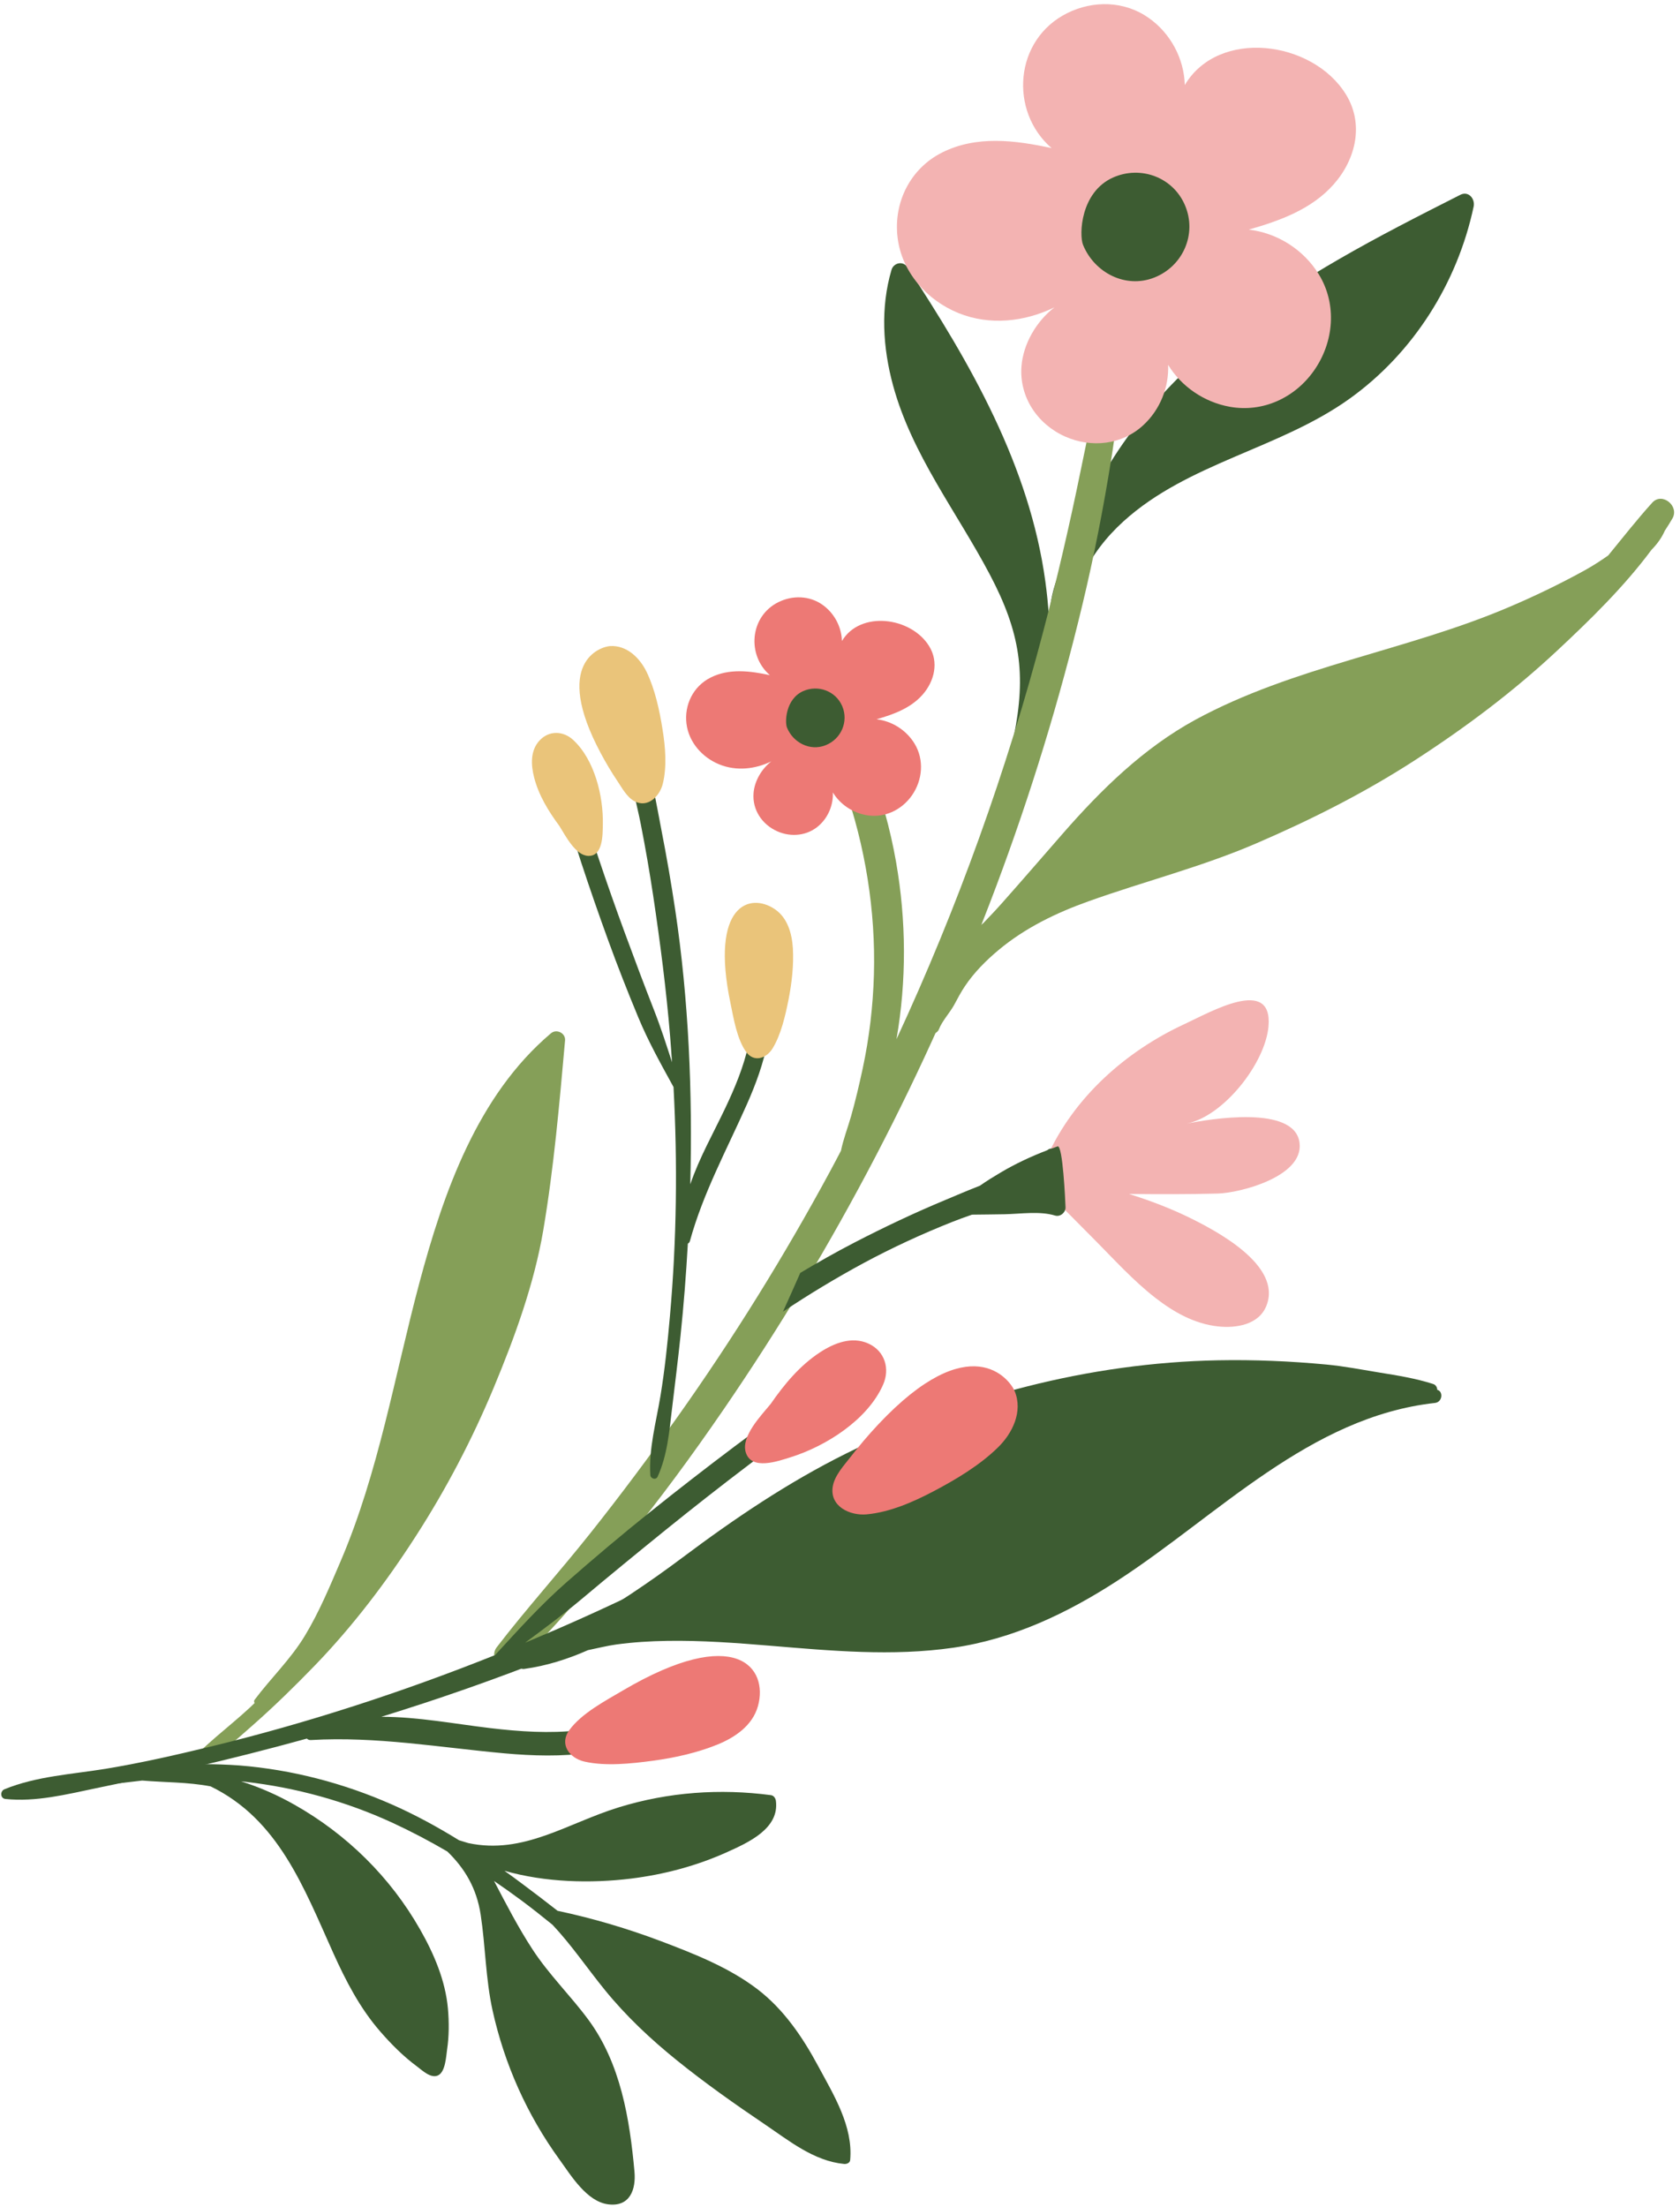 <?xml version="1.0" encoding="UTF-8"?><svg xmlns="http://www.w3.org/2000/svg" xmlns:xlink="http://www.w3.org/1999/xlink" height="318.7" preserveAspectRatio="xMidYMid meet" version="1.0" viewBox="-0.2 -0.6 242.7 318.7" width="242.7" zoomAndPan="magnify"><g id="change1_1"><path d="M151.94,91.9c0.31,1.07,1.97,1.09,2.03-0.13c0.36-6.82,3.04-12.45,8.11-17.06 c9.31-8.47,22.55-10.47,32.68-17.73c9.22-6.6,15.58-16.7,17.93-27.75c0.23-1.11-0.73-2.3-1.92-1.7c-5.93,3-11.86,6.01-17.61,9.34 c-9.63,5.57-18.81,12-26.23,20.37c-3.49,3.94-6.54,8.22-8.94,12.92c-1.46,2.85-2.77,5.84-3.59,8.94 C152.06,82.93,150.67,87.52,151.94,91.9z" fill="#3D5C32"/></g><g id="change1_2"><path d="M128.82,55.08c2.73,10.01,9.22,18.26,13.99,27.32c4.37,8.29,5.27,14.34,3.45,23.34 c-0.52,2.55-0.3,5.92,2.28,3.53c1.2-1.11,1.55-4.69,1.87-6.28c1.32-6.46,1.3-13.07,0.41-19.59c-2.28-16.7-10.83-31.57-19.95-45.43 c-0.62-0.94-1.98-0.62-2.28,0.4C126.98,43.84,127.33,49.62,128.82,55.08z" fill="#3D5C32"/></g><g id="change2_2"><path d="M71.56,237.28c4.32-5.62,9.08-10.88,13.49-16.43c4.35-5.47,8.55-11.1,12.6-16.8 c8.09-11.4,15.47-23.29,22.11-35.58c0.52-0.96,1.02-1.92,1.53-2.89c0.34-1.67,0.98-3.32,1.44-4.92c0.65-2.28,1.19-4.59,1.69-6.91 c0.96-4.47,1.5-9.04,1.63-13.61c0.26-9.21-1.25-18.57-4.31-27.26c-1.76-4.99-4.03-9.72-6.34-14.46c-0.72-1.48,1.46-2.45,2.41-1.31 c6.22,7.47,9.77,17.29,11.44,26.77c1.48,8.44,1.53,17.15,0.06,25.59c8.83-19.03,15.96-38.85,21.27-59.14 c1.97-7.54,3.74-15.15,5.3-22.79c1.6-7.81,3.32-15.61,4.45-23.5c0.21-1.46,2.36-1.06,2.24,0.38c-0.61,7.07-1.09,14.18-2.22,21.19 c-1.13,7.09-2.5,14.13-4.18,21.11c-3.31,13.81-7.48,27.41-12.47,40.71c-10.01,26.66-23.29,52.08-39.4,75.56 c-4.51,6.57-9.23,13.01-14.28,19.19c-5.05,6.17-10.03,12.41-15.89,17.83C72.5,241.46,70.31,238.9,71.56,237.28z" fill="#859F58"/></g><g><g id="change1_8"><path d="M90.58,108.63c0.15,3.28,1.17,6.61,1.8,9.84c0.67,3.41,1.26,6.83,1.78,10.27 c1.01,6.76,1.89,13.54,2.45,20.35c0.1,1.23,0.19,2.47,0.27,3.71c-0.81-2.51-1.61-5.01-2.58-7.48c-1.45-3.71-2.85-7.43-4.22-11.16 c-1.34-3.64-2.63-7.3-3.86-10.98c-0.65-1.94-1.28-3.88-1.91-5.82c-0.55-1.73-0.93-3.93-1.99-5.42c-0.57-0.8-1.75-0.45-1.79,0.53 c-0.07,1.83,0.83,3.86,1.37,5.6c0.6,1.95,1.22,3.9,1.85,5.84c1.24,3.78,2.55,7.54,3.91,11.28c1.36,3.74,2.82,7.45,4.35,11.13 c1.46,3.52,3.27,6.74,5.09,10.06c0.59,11.02,0.46,22.1-0.52,33.09c-0.34,3.86-0.74,7.72-1.37,11.54c-0.62,3.75-1.7,7.6-1.46,11.4 c0.03,0.53,0.81,0.77,1.05,0.24c1.41-3.08,1.69-6.54,2.09-9.88c0.42-3.48,0.85-6.96,1.22-10.45c0.46-4.43,0.81-8.88,1.06-13.33 c0.14-0.07,0.25-0.19,0.3-0.38c1.92-6.97,5.33-13.19,8.24-19.76c1.27-2.87,2.38-5.86,2.96-8.96c0.29-1.52,0.45-3.09,0.44-4.65 c-0.01-1.35-0.03-3.22-0.85-4.34c-0.52-0.71-1.76-0.66-1.96,0.32c-0.28,1.38,0.18,2.93,0.18,4.35c0,1.58-0.21,3.15-0.55,4.7 c-0.7,3.19-1.96,6.22-3.36,9.16c-1.7,3.58-3.76,7.2-5.05,11c0.34-13.22-0.22-26.58-2.18-39.66c-0.58-3.85-1.24-7.69-1.99-11.51 c-0.73-3.7-1.29-7.76-2.84-11.21C92.06,107.08,90.53,107.66,90.58,108.63z" fill="#3D5C32"/></g><g id="change3_1"><path d="M77.74,106.34c-1.35,1.46-1.24,3.53-0.78,5.33c0.66,2.58,2.08,4.89,3.66,7.02 c0.01,0.02,0.03,0.05,0.04,0.07c0.82,1.31,2.28,4.18,4.12,4.24c2.14,0.07,2.08-3.06,2.11-4.52c0.09-4.07-1.18-9.35-4.28-12.22 C81.16,104.92,79.11,104.86,77.74,106.34z" fill="#EAC47A"/></g><g id="change3_2"><path d="M87.93,92.7c-1.42,0.09-8.35,2.35-1.35,15.46c0.74,1.39,1.55,2.75,2.43,4.06c0.65,0.97,1.35,2.29,2.42,2.87 c1.97,1.07,3.7-0.74,4.13-2.54c0.6-2.49,0.36-5.28-0.04-7.78c-0.44-2.77-1.08-5.76-2.29-8.3C92.25,94.43,90.36,92.55,87.93,92.7z" fill="#EAC47A"/></g><g id="change3_3"><path d="M111.74,130.7c-3.61-2.46-9.38-0.65-6.41,13.59c0.46,2.21,0.92,5.12,2.24,6.99 c1.12,1.59,2.93,0.99,3.83-0.46c1.25-2.03,1.87-4.83,2.33-7.14c0.47-2.4,0.75-4.92,0.61-7.37 C114.2,134.2,113.58,131.95,111.74,130.7z" fill="#EAC47A"/></g></g><g id="change1_3"><path d="M75.53,240.41c3.21-0.44,6.27-1.41,9.21-2.71c1.37-0.28,2.73-0.63,4.1-0.82c2.42-0.33,4.87-0.48,7.32-0.52 c4.97-0.08,9.94,0.29,14.89,0.7c8.8,0.73,17.65,1.56,26.45,0.29c8.62-1.24,16.49-4.98,23.74-9.69 c14.54-9.43,27.77-23.66,45.86-25.66c1.09-0.12,1.23-1.67,0.33-1.9c-0.01-0.36-0.21-0.72-0.6-0.84c-2.51-0.81-5.15-1.23-7.75-1.65 c-2.57-0.42-5.11-0.92-7.7-1.16c-5.19-0.49-10.41-0.71-15.63-0.61c-18.54,0.36-37.13,5.23-53.71,13.46 c-8.41,4.18-16.11,9.38-23.61,15c-4.9,3.67-9.92,7.03-15.18,10.04c-1,0.28-1.95,0.68-2.82,1.28c-0.2,0.14-0.35,0.32-0.46,0.52 c-1.7,0.9-3.42,1.77-5.17,2.59C73.78,239.22,74.61,240.54,75.53,240.41z" fill="#3D5C32"/></g><g><g id="change2_1"><path d="M153.34,119.77c-2.94,3.36-5.85,6.74-8.82,10.08c-0.86,0.97-1.76,1.91-2.66,2.85 c-1.87,1.5-3.56,3.2-5.02,5.13c-1.13,1.48-2.19,3.1-2.87,4.84c-0.71,1.79-0.39,3.19-0.53,5.04c-0.1,1.25,1.64,1.31,2.02,0.29 c0.43-1.13,1.57-2.37,2.18-3.48c0.5-0.92,0.97-1.84,1.56-2.71c1.33-1.98,3.02-3.68,4.85-5.21c3.84-3.21,8.36-5.39,13.05-7.06 c8.07-2.88,16.3-4.95,24.19-8.35c7.96-3.43,15.64-7.3,22.92-12.01c7.27-4.7,14.17-9.87,20.5-15.78c4.73-4.41,9.71-9.26,13.67-14.6 c0.79-0.8,1.46-1.7,1.92-2.75c0.38-0.58,0.75-1.17,1.1-1.77c1.05-1.79-1.48-3.87-2.91-2.29c-2.22,2.45-4.26,5.06-6.36,7.62 c-1.09,0.77-2.22,1.5-3.43,2.17c-3.54,1.95-7.21,3.72-10.93,5.3c-14.77,6.3-31.1,8.55-45.3,16.27 C164.99,107.44,158.9,113.41,153.34,119.77z" fill="#859F58"/></g></g><g id="change2_3"><path d="M78.28,177.08c1.54-9.1,2.33-18.24,3.15-27.42c0.1-1.07-1.23-1.73-2.04-1.04 c-10.63,8.98-15.53,23.02-19.01,36.06c-3.59,13.44-5.87,27.31-11.37,40.17c-1.56,3.64-3.1,7.35-5.15,10.74 c-2.07,3.43-4.9,6.11-7.29,9.29c-0.1,0.14-0.07,0.32,0.01,0.46c-0.23,0.22-0.46,0.45-0.7,0.67c-3.16,2.93-6.73,5.45-9.47,8.76 c-0.26,0.31,0.15,0.7,0.47,0.56c3.67-1.57,6.65-4.33,9.63-6.96c3.02-2.67,5.9-5.49,8.7-8.38c5.52-5.7,10.37-12.08,14.66-18.75 c4.38-6.79,8.14-13.97,11.25-21.43C74.14,192.57,76.96,184.83,78.28,177.08z" fill="#859F58"/></g><g id="change4_1"><path d="M171.28,175.07c-2.71-1.3-5.52-2.35-8.38-3.25c4.28,0.04,8.56,0.06,12.83-0.06 c3.27-0.09,12.41-2.46,11.81-7.31c-0.68-5.56-13.05-3.43-16.32-2.79c5.35-1.05,11.35-8.7,11.83-14.02c0.65-7.3-8.32-2.12-12.1-0.37 c-8.49,3.92-16.02,10.59-19.89,19.21c-0.07,0.16-0.11,0.32-0.13,0.48c-1.26-0.43-2.62,1.11-1.95,2.36 c-0.48,0.82-0.22,2.12,0.93,2.39c0.58,0.14,1.16,0.28,1.75,0.41c2.15,2.17,4.3,4.33,6.44,6.49c2.77,2.8,5.47,5.77,8.58,8.19 c2.67,2.08,5.67,3.78,9.09,4.15c2.59,0.28,5.89-0.23,6.98-2.98C185.1,182.08,175.31,177.02,171.28,175.07z" fill="#F3B3B2"/></g><g id="change1_4"><path d="M152.58,164.95c-0.28,0.1-0.56,0.2-0.84,0.31c-0.24,0-0.47,0.08-0.64,0.24c-2.36,0.91-4.63,1.96-6.82,3.27 c-0.91,0.54-1.93,1.16-2.92,1.86c-1.72,0.66-3.39,1.39-5,2.06c-4.47,1.86-8.86,3.94-13.15,6.16c-2.65,1.37-5.24,2.84-7.8,4.37 c-0.83,1.87-1.65,3.75-2.5,5.6c3.78-2.52,7.67-4.87,11.67-7.03c4.13-2.22,8.38-4.18,12.73-5.91c0.95-0.38,1.92-0.73,2.91-1.07 c1.56-0.02,3.11-0.03,4.67-0.06c2.34-0.04,5.09-0.49,7.34,0.19c0.76,0.23,1.54-0.47,1.5-1.22 C153.7,172.91,153.34,164.68,152.58,164.95z" fill="#3D5C32"/></g><g><g id="change1_6"><path d="M127.76,210.28c-4,1.57-7.7,4.23-11.44,6.36c-3.95,2.26-7.94,4.43-11.98,6.51 c-7.95,4.09-15.99,8.02-24.19,11.57c-1.49,0.64-2.98,1.27-4.48,1.9c2.77-2.05,5.53-4.1,8.19-6.33c3.99-3.35,8.02-6.65,12.06-9.92 c3.95-3.19,7.94-6.32,11.99-9.39c2.13-1.61,4.26-3.22,6.41-4.81c1.91-1.41,4.48-2.81,5.88-4.74c0.75-1.04-0.18-2.35-1.41-1.99 c-2.3,0.68-4.43,2.65-6.36,4.05c-2.17,1.56-4.32,3.14-6.46,4.75c-4.16,3.13-8.28,6.32-12.34,9.58c-4.07,3.26-8.05,6.62-11.97,10.06 c-3.75,3.29-6.98,6.88-10.34,10.53c-13.42,5.36-27.2,9.85-41.24,13.25c-4.93,1.19-9.88,2.32-14.89,3.15 c-4.91,0.81-10.13,1.08-14.75,2.98c-0.64,0.26-0.62,1.32,0.14,1.4c4.41,0.46,8.81-0.66,13.13-1.56c4.49-0.94,8.99-1.87,13.46-2.88 c5.68-1.29,11.34-2.73,16.96-4.28c0.14,0.14,0.34,0.23,0.59,0.21c9.45-0.55,18.58,1.07,27.95,1.92c4.1,0.37,8.27,0.49,12.35-0.09 c2.01-0.28,4.03-0.74,5.94-1.41c1.67-0.58,3.98-1.39,5.03-2.87c0.67-0.94,0.08-2.45-1.22-2.29c-1.83,0.23-3.55,1.46-5.31,2.05 c-1.96,0.67-4,1.07-6.05,1.29c-4.25,0.47-8.53,0.18-12.76-0.32c-5.15-0.61-10.5-1.64-15.75-1.64 c16.53-5.12,32.86-11.44,48.24-19.35c4.53-2.33,9.01-4.76,13.43-7.3c4.28-2.46,9.07-4.85,12.7-8.23 C130.31,211.47,128.94,209.82,127.76,210.28z" fill="#3D5C32"/></g><g id="change5_1"><path d="M125.22,193.41c-2.37-1.06-4.9-0.06-6.93,1.26c-2.92,1.9-5.19,4.63-7.16,7.48 c-0.02,0.03-0.05,0.06-0.07,0.08c-1.28,1.57-4.22,4.58-3.53,6.89c0.81,2.68,4.67,1.29,6.49,0.72c5.08-1.59,11.09-5.38,13.34-10.44 C128.41,197.06,127.63,194.48,125.22,193.41z" fill="#ED7975"/></g><g id="change5_2"><path d="M146.39,200.31c-0.71-1.72-6.41-9.37-19.73,4.81c-1.41,1.5-2.75,3.08-4.01,4.71 c-0.94,1.21-2.27,2.64-2.54,4.21c-0.5,2.89,2.47,4.27,4.89,4.05c3.34-0.31,6.69-1.77,9.62-3.31c3.25-1.71,6.68-3.75,9.32-6.33 C146.06,206.4,147.6,203.26,146.39,200.31z" fill="#ED7975"/></g><g id="change5_3"><path d="M109.3,245.77c1.53-5.51-3.13-11.89-19.53-2.24c-2.55,1.5-5.95,3.29-7.72,5.71 c-1.5,2.05,0.01,4.05,2.17,4.55c3.04,0.7,6.77,0.3,9.82-0.11c3.17-0.42,6.42-1.14,9.39-2.34 C105.99,250.3,108.52,248.58,109.3,245.77z" fill="#ED7975"/></g></g><g id="change1_5"><path d="M23.64,254.44c-3.66,0.39-7.87,0.77-11.22,2.39c-0.21,0.1-0.16,0.4,0.08,0.4c2.61,0,5.22-0.41,7.84-0.7 c3.32,0.28,6.58,0.21,9.88,0.84c9.81,4.76,13.45,14.58,17.74,24.1c1.82,4.03,3.85,7.95,6.77,11.3c1.6,1.84,3.36,3.61,5.33,5.06 c0.75,0.56,2,1.78,3.04,1.27c1.06-0.52,1.15-2.79,1.29-3.73c0.29-1.94,0.29-3.95,0.12-5.9c-0.36-4.06-2.03-7.95-4.03-11.45 c-4.29-7.54-10.58-13.73-18.14-18c-2.42-1.37-5.02-2.53-7.71-3.37c0.2,0.02,0.41,0.04,0.61,0.06c7.35,0.84,14.52,2.82,21.24,5.91 c2.73,1.26,5.37,2.65,7.95,4.16c2.51,2.43,4.23,5.3,4.81,9.12c0.7,4.6,0.71,9.22,1.71,13.79c1.72,7.8,4.99,15.11,9.68,21.58 c1.66,2.29,3.94,6.08,7.05,6.46c3.12,0.39,4.01-2.14,3.78-4.72c-0.7-7.66-2-15.65-6.69-21.98c-2.57-3.47-5.66-6.47-8.03-10.1 c-2.07-3.17-3.81-6.54-5.57-9.9c1.36,0.93,2.7,1.88,4.02,2.86c1.5,1.12,2.97,2.28,4.43,3.47c2.77,2.95,5,6.27,7.58,9.44 c3.06,3.76,6.62,7.1,10.39,10.14c4.08,3.29,8.36,6.31,12.7,9.24c3.52,2.38,7.09,5.3,11.47,5.72c0.35,0.03,0.83-0.15,0.86-0.57 c0.44-4.87-2.38-9.4-4.62-13.56c-2.25-4.19-4.98-8.21-8.79-11.12c-4.11-3.13-9.09-5.09-13.89-6.91c-4.88-1.84-9.87-3.32-14.97-4.4 c-1.72-1.35-3.46-2.67-5.19-3.96c-0.82-0.62-1.65-1.22-2.49-1.82c5.93,1.7,12.53,1.84,18.28,1.13c4.79-0.59,9.53-1.85,13.92-3.84 c3.01-1.36,7.55-3.38,7.02-7.39c-0.05-0.37-0.3-0.76-0.71-0.82c-7.38-0.98-14.84-0.44-21.96,1.75c-7.44,2.28-13.78,6.88-21.77,5.17 c-0.45-0.13-0.89-0.27-1.34-0.41c-3.12-1.93-6.35-3.69-9.71-5.17c-6.97-3.07-14.4-5.02-22-5.63 C30.82,254.1,27.21,254.07,23.64,254.44z" fill="#3D5C32"/></g><g><g id="change4_2"><path d="M153.97,1.3c-7.67,3.82-8.4,14.18-2.25,19.49c-5.25-1.14-10.86-1.86-15.83,0.64 c-4.59,2.31-7.04,7.21-6.42,12.28c0.6,4.97,4.22,9.04,8.77,10.89c4.54,1.85,9.57,1.28,13.88-0.81c-2.62,2.03-4.49,5.26-4.75,8.48 c-0.35,4.45,2.29,8.38,6.3,10.17c3.8,1.69,8.25,1.21,11.33-1.67c2.4-2.23,3.69-5.47,3.55-8.68c1.93,3.14,5.2,5.38,8.89,6.05 c4.79,0.87,9.43-1.29,12.19-5.23c2.88-4.1,3.35-9.55,0.7-13.88c-2.2-3.59-6.01-5.99-10.13-6.47c4.53-1.29,9.12-2.96,12.29-6.56 c3.19-3.62,4.39-8.7,1.74-12.98c-4.81-7.78-18.38-9.56-23.27-1.34c-0.1-3.81-2.05-7.47-5.21-9.69 C162.26-0.48,157.74-0.58,153.97,1.3z" fill="#F3B3B2"/></g><g id="change1_9"><path d="M160.61,25.03c-4.74,2.1-4.93,8.3-4.35,9.73c1.63,4.01,6.14,6.37,10.3,4.72c4.15-1.64,6.19-6.31,4.43-10.43 C169.28,25.01,164.61,23.26,160.61,25.03z" fill="#3D5C32"/></g></g><g><g id="change5_4"><path d="M112.24,86.36c-4.15,2.07-4.55,7.67-1.22,10.54c-2.84-0.61-5.88-1.01-8.57,0.35 c-2.48,1.25-3.81,3.9-3.48,6.65c0.33,2.69,2.28,4.89,4.75,5.89c2.46,1,5.18,0.69,7.51-0.44c-1.42,1.1-2.43,2.84-2.57,4.59 c-0.19,2.41,1.24,4.53,3.41,5.5c2.06,0.92,4.46,0.65,6.13-0.9c1.3-1.21,1.99-2.96,1.92-4.7c1.04,1.7,2.81,2.91,4.81,3.27 c2.59,0.47,5.1-0.7,6.6-2.83c1.56-2.22,1.81-5.17,0.38-7.51c-1.19-1.94-3.25-3.24-5.48-3.5c2.45-0.7,4.93-1.6,6.65-3.55 c1.72-1.96,2.38-4.71,0.94-7.02c-2.6-4.21-9.95-5.17-12.59-0.73c-0.06-2.06-1.11-4.04-2.82-5.24 C116.73,85.4,114.28,85.35,112.24,86.36z" fill="#ED7975"/></g><g id="change1_7"><path d="M115.84,99.2c-2.57,1.14-2.67,4.49-2.35,5.27c0.88,2.17,3.32,3.45,5.58,2.55c2.25-0.89,3.35-3.42,2.4-5.65 C120.53,99.19,118,98.25,115.84,99.2z" fill="#3D5C32"/></g></g></svg>